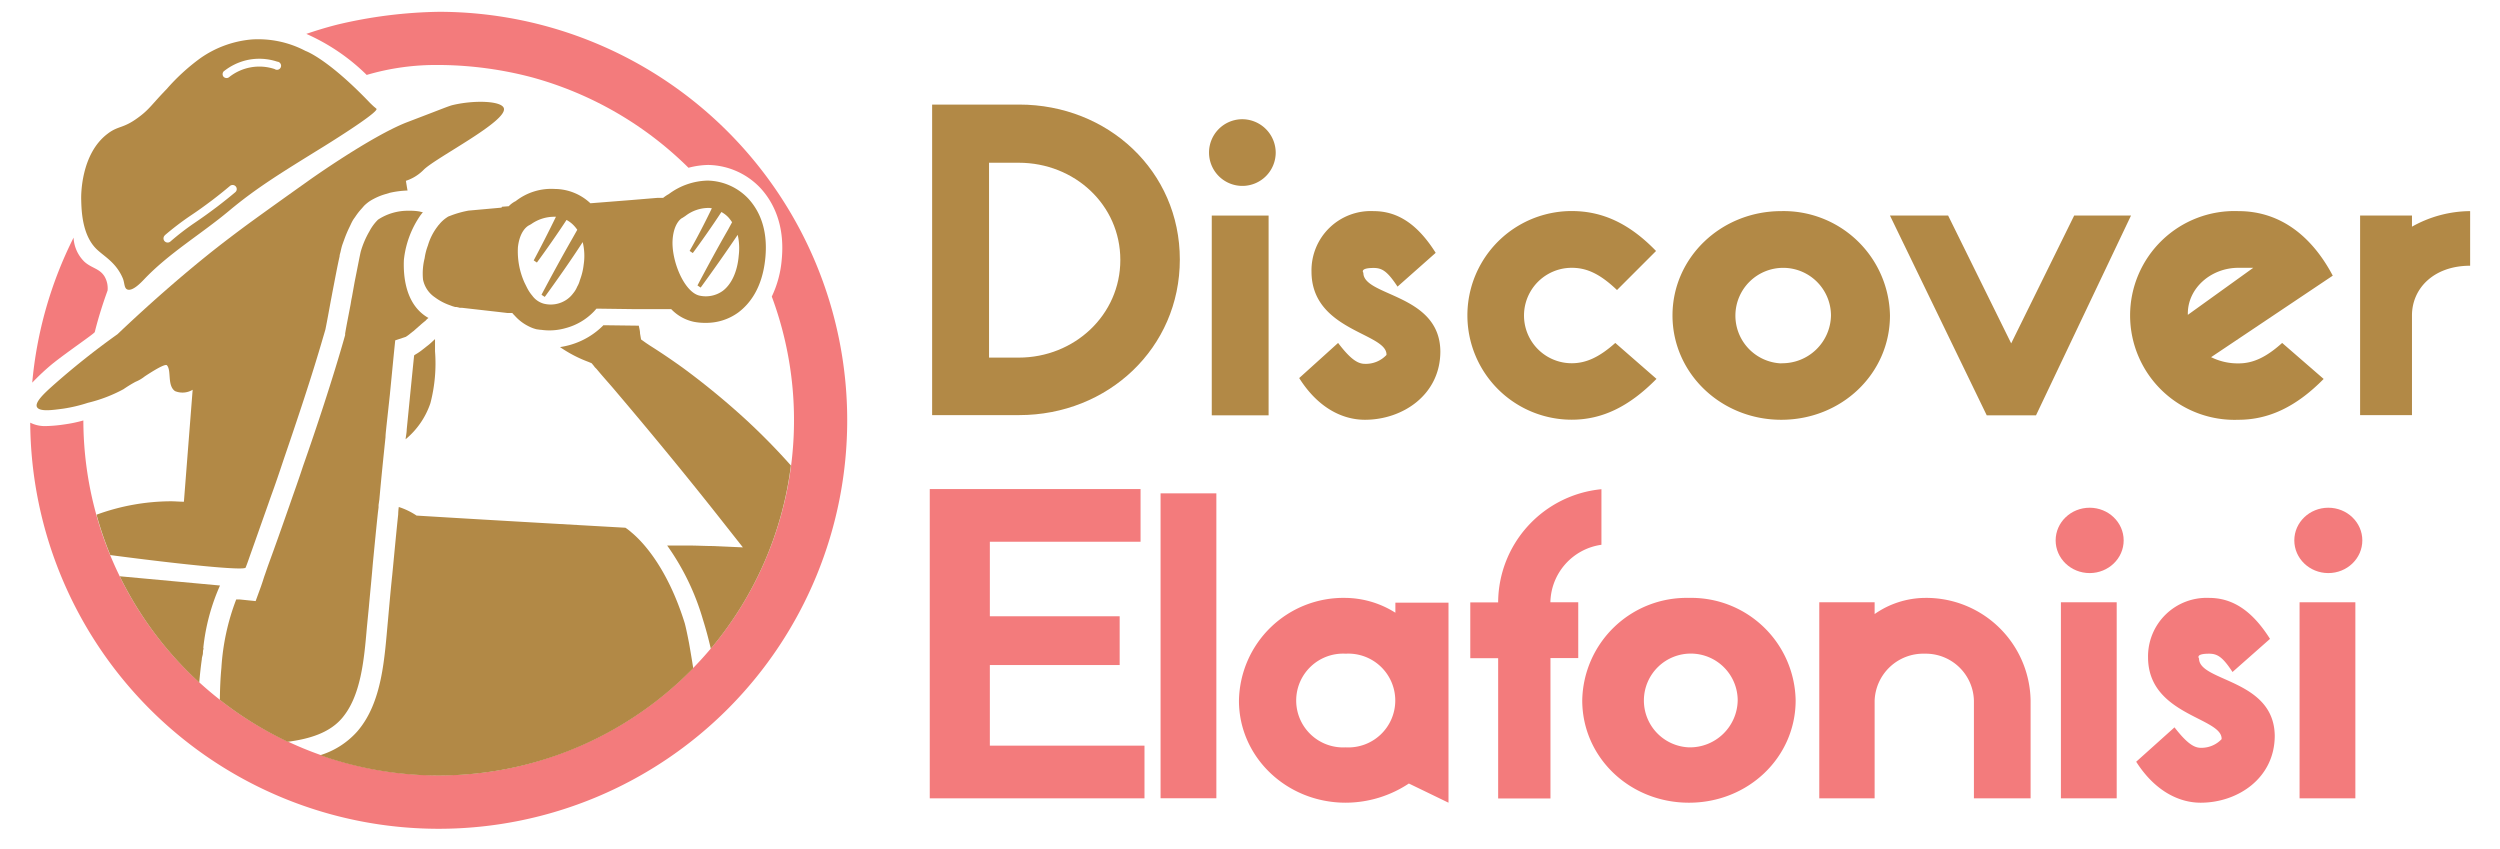 <?xml version="1.0" encoding="UTF-8"?>
<svg xmlns="http://www.w3.org/2000/svg" width="11.9cm" height="4.04cm" viewBox="0 0 337.4 114.5">
  <polygon points="133.59 89.73 151.11 89.73 151.11 83.15 133.59 83.15 133.59 73.09 153.93 73.09 153.93 65.98 125.48 65.98 125.48 107.72 154.46 107.72 154.46 100.61 133.59 100.61 133.59 89.73" fill="#f37b7c"></polygon>
  <rect x="156.63" y="66.56" width="7.53" height="41.15" fill="#f37b7c"></rect>
  <path d="M188.32,82.67a12.82,12.82,0,0,0-6.7-2,14.1,14.1,0,0,0-14.41,13.88c0,7.58,6.41,13.76,14.41,13.76a15.49,15.49,0,0,0,8.52-2.59l5.35,2.59v-27h-7.17Zm-6.7,18.17a6.33,6.33,0,1,1,0-12.64,6.33,6.33,0,1,1,0,12.64Z" fill="#f37b7c"></path>
  <path d="M216.13,73.5V66a15.42,15.42,0,0,0-13.94,15.28h-3.76v7.53h3.76v18.93h7.06V88.79H213V81.26h-3.76A8,8,0,0,1,216.13,73.5Z" fill="#f37b7c"></path>
  <path d="M227.94,80.67a14.08,14.08,0,0,0-14.4,13.82c0,7.7,6.4,13.82,14.4,13.82s14.4-6.12,14.4-13.82A14.08,14.08,0,0,0,227.94,80.67Zm0,20.17a6.33,6.33,0,1,1,6.58-6.35A6.45,6.45,0,0,1,227.94,100.84Z" fill="#f37b7c"></path>
  <path d="M259.8,80.67A12,12,0,0,0,253,82.85V81.26h-7.47v26.46H253V94.55a6.57,6.57,0,0,1,6.76-6.35,6.5,6.5,0,0,1,6.64,6.35v13.17h7.65V94.55A14.08,14.08,0,0,0,259.8,80.67Z" fill="#f37b7c"></path>
  <ellipse cx="282.02" cy="72.91" rx="4.59" ry="4.41" fill="#f37b7c"></ellipse>
  <rect x="278.14" y="81.26" width="7.53" height="26.46" fill="#f37b7c"></rect>
  <path d="M296.78,88.85c-.24-.36.05-.65,1.35-.65,1.11,0,1.82.41,3.17,2.47l5.06-4.47c-2.41-3.82-5.06-5.53-8.23-5.53a7.9,7.9,0,0,0-8.23,8c0,7.82,9.93,8.11,9.93,11v.06A3.74,3.74,0,0,1,297,100.9c-.94,0-1.94-.71-3.53-2.76l-5.17,4.64c2.47,3.88,5.7,5.53,8.7,5.53,5,0,10-3.3,10-9.06C306.89,91.61,296.78,92,296.78,88.85Z" fill="#f37b7c"></path>
  <rect x="310.35" y="81.26" width="7.53" height="26.46" fill="#f37b7c"></rect>
  <ellipse cx="314.23" cy="72.91" rx="4.59" ry="4.41" fill="#f37b7c"></ellipse>
  <path d="M137.54,14.09H125.8V56h11.74c12,0,21.69-9.05,21.69-21S149.52,14.09,137.54,14.09Zm-.06,34.15h-4V21.94h4c7.55,0,13.72,5.69,13.72,13.12S145,48.24,137.48,48.24Z" fill="#b28946"></path>
  <rect x="163.54" y="29.07" width="7.67" height="26.96" fill="#b28946"></rect>
  <path d="M167.49,16.07a4.5,4.5,0,1,0,4.68,4.49A4.53,4.53,0,0,0,167.49,16.07Z" fill="#b28946"></path>
  <path d="M184,36.8c-.24-.36.06-.66,1.38-.66,1.13,0,1.85.42,3.23,2.52l5.15-4.56c-2.45-3.89-5.15-5.63-8.38-5.63A8,8,0,0,0,177,36.62c0,8,10.12,8.27,10.12,11.2v.06a3.81,3.81,0,0,1-2.93,1.2c-1,0-2-.72-3.6-2.82L175.34,51c2.52,4,5.81,5.63,8.87,5.63,5.09,0,10.18-3.36,10.18-9.23C194.33,39.61,184,40,184,36.8Z" fill="#b28946"></path>
  <path d="M212.12,49a6.44,6.44,0,1,1,0-12.88c2,0,3.78.78,6.11,3l5.27-5.27c-3.65-3.77-7.3-5.39-11.38-5.39a14.08,14.08,0,1,0,0,28.16c4.08,0,7.73-1.74,11.44-5.51L218,46.26C215.78,48.24,214,49,212.12,49Z" fill="#b28946"></path>
  <path d="M240.4,28.47c-8.15,0-14.68,6.29-14.68,14.08s6.53,14.08,14.68,14.08,14.67-6.23,14.67-14.08A14.35,14.35,0,0,0,240.4,28.47Zm0,20.55a6.45,6.45,0,1,1,6.71-6.47A6.57,6.57,0,0,1,240.4,49Z" fill="#b28946"></path>
  <polygon points="279.93 29.07 271.43 46.32 262.92 29.07 255.07 29.07 268.13 56.03 274.78 56.03 287.6 29.07 279.93 29.07" fill="#b28946"></polygon>
  <path d="M302.1,28.47a14.09,14.09,0,1,0,0,28.16c4.07,0,7.79-1.74,11.5-5.51L308,46.26c-2.22,2-4,2.76-5.87,2.76a8.1,8.1,0,0,1-3.72-.84l16.42-11C312,31.83,307.73,28.47,302.1,28.47Zm-6.83,14v-.18c0-3.41,3.11-6.17,6.83-6.17h2Z" fill="#b28946"></path>
  <path d="M325.52,30.57v-1.5h-7V56h7V42.55c0-3.65,2.94-6.71,7.85-6.71V28.47A16.17,16.17,0,0,0,325.52,30.57Z" fill="#b28946"></path>
  <path d="M12.79,44.79c.5-2,1.09-3.84,1.73-5.61a3.16,3.16,0,0,0-.4-1.87c-.66-1.1-1.74-1.12-2.72-2a4.88,4.88,0,0,1-1.47-3.26A54.48,54.48,0,0,0,4.35,51.62,31.61,31.61,0,0,1,7,49.14C9,47.52,12.74,45,12.79,44.79Z" fill="#f37b7c"></path>
  <path d="M59.25,1.57A63,63,0,0,0,45.52,3.3c-1.73.44-3.15.9-4.18,1.25a27.29,27.29,0,0,1,8.15,5.54,33,33,0,0,1,9.76-1.34h.31a50.2,50.2,0,0,1,12.22,1.66A48,48,0,0,1,92.92,22.62a11,11,0,0,1,2.58-.38h.15a9.9,9.9,0,0,1,7,3.14c1.56,1.7,3.33,4.75,2.85,9.65A14.24,14.24,0,0,1,104.16,40,47.9,47.9,0,0,1,74.79,102a47.1,47.1,0,0,1-15.54,2.61,48,48,0,0,1-48-47.89,18,18,0,0,1-2.52.53,19.33,19.33,0,0,1-2.54.23,4.37,4.37,0,0,1-2.11-.46A55.13,55.13,0,1,0,59.25,1.57Z" fill="#f37b7c"></path>
  <path d="M57.6,46.71l-.47.37a8,8,0,0,1-1.1.76s-.1.07-.14.11c-.33,3.2-.66,6.59-1,10,0,.43-.11.87-.15,1.31a10.81,10.81,0,0,0,3.35-4.88,21.21,21.21,0,0,0,.62-7c0-.54,0-1.09,0-1.64C58.29,46.13,58,46.42,57.6,46.71Z" fill="#b28946"></path>
  <path d="M67.68,28l-4.44.4a13.39,13.39,0,0,0-2.55.73l0,0a1.11,1.11,0,0,0-.36.18,4.55,4.55,0,0,0-1.09,1,1.09,1.09,0,0,0-.18.22,7.77,7.77,0,0,0-1.31,2.58,7.92,7.92,0,0,0-.44,1.71,8.46,8.46,0,0,0-.22,2.88,3.78,3.78,0,0,0,1.6,2.4,7.52,7.52,0,0,0,2.08,1.09h0l.29.11.37.11h.18a3.52,3.52,0,0,1,.44.11c.11,0,.22,0,.32,0l4.84.55,1.28.15.32,0,.33,0a3.92,3.92,0,0,0,.33.36,6.13,6.13,0,0,0,1.93,1.46h0a4.61,4.61,0,0,0,1.08.39l.08,0a2.63,2.63,0,0,0,.48.06v0a7.92,7.92,0,0,0,3.33-.24A8.2,8.2,0,0,0,80.17,42l.33-.37,5.27.07v0h3l1.39,0h.43a5.91,5.91,0,0,0,3.06,1.71,7.81,7.81,0,0,0,1.6.14,7.33,7.33,0,0,0,4.4-1.41c1.46-1.1,3.24-3.21,3.64-7.35s-1-6.59-2.29-8a7.76,7.76,0,0,0-5.5-2.44,9.08,9.08,0,0,0-5.24,1.82,5,5,0,0,0-.76.51s0,0,0,0h-.29l-.47,0-3.49.29-5.57.44a7.09,7.09,0,0,0-4.8-1.93,7.78,7.78,0,0,0-5.28,1.64,3.27,3.27,0,0,0-.94.69l-.91.07Zm23.1,4.26c.18-2.22,1.2-2.84,1.31-2.87l.4-.26a5.13,5.13,0,0,1,3.13-1.09,1.88,1.88,0,0,1,.45.05c-.92,1.92-2.07,4.14-3,5.75l.43.29c1.14-1.54,2.66-3.7,3.86-5.54a3.73,3.73,0,0,1,.94.72,5.17,5.17,0,0,1,.5.66l-.54,1c-1.39,2.41-2.84,5.09-4.13,7.53l.43.29c1.68-2.31,3.37-4.7,5-7.12a8.15,8.15,0,0,1,.14,2.79c-.18,2.22-1,3.9-2.15,4.77a3.92,3.92,0,0,1-3.12.65C92.34,39.44,90.56,35.11,90.78,32.27ZM69.9,33.33c.25-2.22,1.3-2.81,1.38-2.88l.4-.22a5.4,5.4,0,0,1,3.13-1h0l.22,0c-.94,1.95-2.12,4.24-3,5.89l.43.29c1.18-1.6,2.77-3.87,4-5.75a3.92,3.92,0,0,1,1.11.89,4.54,4.54,0,0,1,.34.44l-.7,1.24c-1.38,2.41-2.84,5.09-4.13,7.53l.44.29c1.74-2.4,3.49-4.88,5.12-7.4a7.83,7.83,0,0,1,.13,3.06,8.45,8.45,0,0,1-.51,2.08,3.25,3.25,0,0,1-.36.87,3.39,3.39,0,0,1-.55.91,3.64,3.64,0,0,1-.87.84,3.81,3.81,0,0,1-3.13.54,2.87,2.87,0,0,1-1.53-1.09,5,5,0,0,1-.58-.84c-.14-.25-.29-.58-.44-.87A10.28,10.28,0,0,1,69.9,33.33Z" fill="#b28946"></path>
  <path d="M100.38,56.35a102.86,102.86,0,0,0-8.22-6.73c-1.31-.94-2.73-1.92-4.44-3l-.54-.36-.66-.47-.14-.8c0-.36-.1-.71-.17-1.06l-4.77-.06A10.28,10.28,0,0,1,77,46.51a11,11,0,0,1-1.42.31,17.41,17.41,0,0,0,3.84,2l.43.18.33.4a.92.92,0,0,0,.18.22l.15.15.36.43c.77.91,1.57,1.79,2.33,2.7,5,5.89,9.93,11.89,14.59,17.82l2.47,3.13-4-.18c-1.09,0-2.22-.07-3.31-.07-.91,0-1.79,0-2.66,0h-.25a33.06,33.06,0,0,1,4.83,10c.43,1.36.77,2.67,1.06,3.92a47.75,47.75,0,0,0,10.81-24.72Q103.76,59.44,100.38,56.35Z" fill="#b28946"></path>
  <path d="M92.41,84.08c-2.32-7.46-5.67-11-7.2-12.26a7.27,7.27,0,0,0-.8-.62s-17.83-1-28.19-1.64a9.55,9.55,0,0,0-2.4-1.16,7.93,7.93,0,0,0-.08,1c-.29,2.73-.54,5.49-.8,8.15-.22,2.07-.4,4.15-.58,6.15-.47,5-.73,11.06-4.15,15a11,11,0,0,1-5,3.2A48,48,0,0,0,93.56,90.16c-.22-1.39-.41-2.5-.56-3.35C92.6,84.73,92.41,84.08,92.41,84.08Z" fill="#b28946"></path>
  <path d="M29.71,79h0L16.16,77.75A48.11,48.11,0,0,0,26.89,92.09c.09-1.06.2-2.11.35-3.15,0-.23.09-.44.13-.67s0-.43.07-.63,0-.14,0-.25A27.78,27.78,0,0,1,29.69,79Z" fill="#b28946"></path>
  <path d="M46.14,96.92c2.58-3,3-7.93,3.38-12.33l.11-1.13.15-1.53c.14-1.56.29-3.09.43-4.66L50.32,76c.22-2.26.44-4.58.69-6.91l.08-.62v-.33l.11-.76c.25-2.84.54-5.64.83-8.41,0-.4.07-.87.11-1.34l.47-4.33.55-5.64.18-1.75,1.42-.47a5.13,5.13,0,0,0,.69-.51c.11-.07.22-.18.33-.25l1-.88c.25-.22.47-.4.65-.54a2,2,0,0,1,.4-.37,5.3,5.3,0,0,1-.76-.51c-2.64-2.09-2.62-6-2.56-7.34a12.92,12.92,0,0,1,2.23-6l.33-.43c-.18,0-.36-.08-.58-.11a7.09,7.09,0,0,0-1-.08h-.4a7.31,7.31,0,0,0-4.07,1.2,6.28,6.28,0,0,0-1.16,1.57,12,12,0,0,0-1.17,2.73c-.11.43-.47,2.33-.83,4.11l-.37,2.07c-.11.48-.14.84-.22,1.2-.22,1.17-.47,2.4-.69,3.68l0,.11,0,.11c-1.67,5.93-4,12.91-5.68,17.68-.58,1.78-1.2,3.49-1.74,5.05-1.13,3.24-2.11,6-2.77,7.79l-.25.69-.29.84c-.08.25-.15.43-.19.54l-.21.66-.22.65-.73,2-2.15-.22h-.18c-.11,0-.18,0-.29,0a30.89,30.89,0,0,0-2,9.24c-.14,1.44-.19,2.87-.21,4.31a48.58,48.58,0,0,0,9.16,5.66C41.72,99.71,44.43,98.91,46.14,96.92Z" fill="#b28946"></path>
  <path d="M33.15,76.58s.18-.44.4-1.08h0c.29-.83.69-1.94,1.15-3.25l.49-1.39c.41-1.16.87-2.44,1.34-3.8.59-1.6,1.17-3.31,1.75-5.06,1.82-5.32,3.79-11.19,5.28-16.34.12-.41.25-.83.36-1.23.25-1.24.47-2.47.69-3.67.07-.37.15-.77.22-1.17.39-2,.72-3.8,1-5,0-.23.09-.45.13-.63.08-.38.15-.64.19-.78s.2-.57.3-.85a16.38,16.38,0,0,1,.71-1.69c.14-.28.26-.57.41-.84s.25-.38.38-.57a8.69,8.69,0,0,1,.84-1.08c.15-.16.29-.35.45-.5a6,6,0,0,1,.55-.45,5.68,5.68,0,0,1,.64-.38,8.07,8.07,0,0,1,1.44-.6L52.6,26A12.53,12.53,0,0,1,55,25.69c-.08-.44-.15-.88-.22-1.31a6.09,6.09,0,0,0,.94-.4,6,6,0,0,0,1.48-1.11C58.91,21.2,68.53,16.33,68,14.58c-.31-1-4-1.12-6.92-.42-.49.12-1.53.55-3.63,1.35l-2.61,1c-4.83,1.91-13,7.71-13,7.71-3.32,2.36-5.81,4.14-7.74,5.54s-3.64,2.72-4.42,3.32c-5.13,4-10.21,8.56-13.82,12A104,104,0,0,0,7,52.14C6.05,53,4.63,54.29,5,54.93s2.1.39,3.53.2a20.52,20.52,0,0,0,3.33-.79,19.8,19.8,0,0,0,4.81-1.84,16.93,16.93,0,0,1,1.63-1,5,5,0,0,0,1.24-.73c2.16-1.42,2.88-1.66,3-1.48.62.72,0,2.71,1.08,3.47A2.65,2.65,0,0,0,26,52.58q-.59,7.55-1.18,15.11c-.58,0-1.17-.06-1.79-.06a29.52,29.52,0,0,0-10,1.81,46.63,46.63,0,0,0,1.86,5.45C25.23,76.25,33,77,33.15,76.58Z" fill="#b28946"></path>
  <path d="M13.24,33.79c1,.9,2.47,1.72,3.33,3.74.26.62.17,1.32.6,1.51.72.31,1.93-1,2.25-1.33,3.38-3.57,7.71-6.12,11.48-9.27S38,23.27,43.56,19.83c0,0,7.58-4.67,7.25-5.17l-.1-.09-.22-.18c-.25-.22-.57-.54-.57-.54-5.74-6-8.69-7-8.69-7A13.7,13.7,0,0,0,34,5.3a14.18,14.18,0,0,0-7,2.56A27.62,27.62,0,0,0,22.49,12c-2,2.06-2.34,2.75-3.81,3.82C16.61,17.36,16,16.91,14.56,18c-3.69,2.74-3.62,8.43-3.6,8.94C11,28.47,11.09,31.93,13.24,33.79Zm17-24.22A7.79,7.79,0,0,1,33.28,8.1a7.67,7.67,0,0,1,4.14.2.55.55,0,1,1-.35,1,6.54,6.54,0,0,0-6.15,1.09.54.54,0,0,1-.34.12.56.56,0,0,1-.44-.21A.56.56,0,0,1,30.23,9.57Zm-8,22.16a39.09,39.09,0,0,1,3.37-2.58c1.23-.82,1.87-1.29,3.06-2.18.8-.61,1.6-1.25,2.37-1.9a.56.56,0,0,1,.78.07.55.55,0,0,1-.07.78c-.78.66-1.6,1.31-2.41,1.93-1.21.91-1.86,1.38-3.11,2.23A34.84,34.84,0,0,0,23,32.57a.54.54,0,0,1-.36.14.56.56,0,0,1-.36-1Z" fill="#b28946"></path>
</svg>
